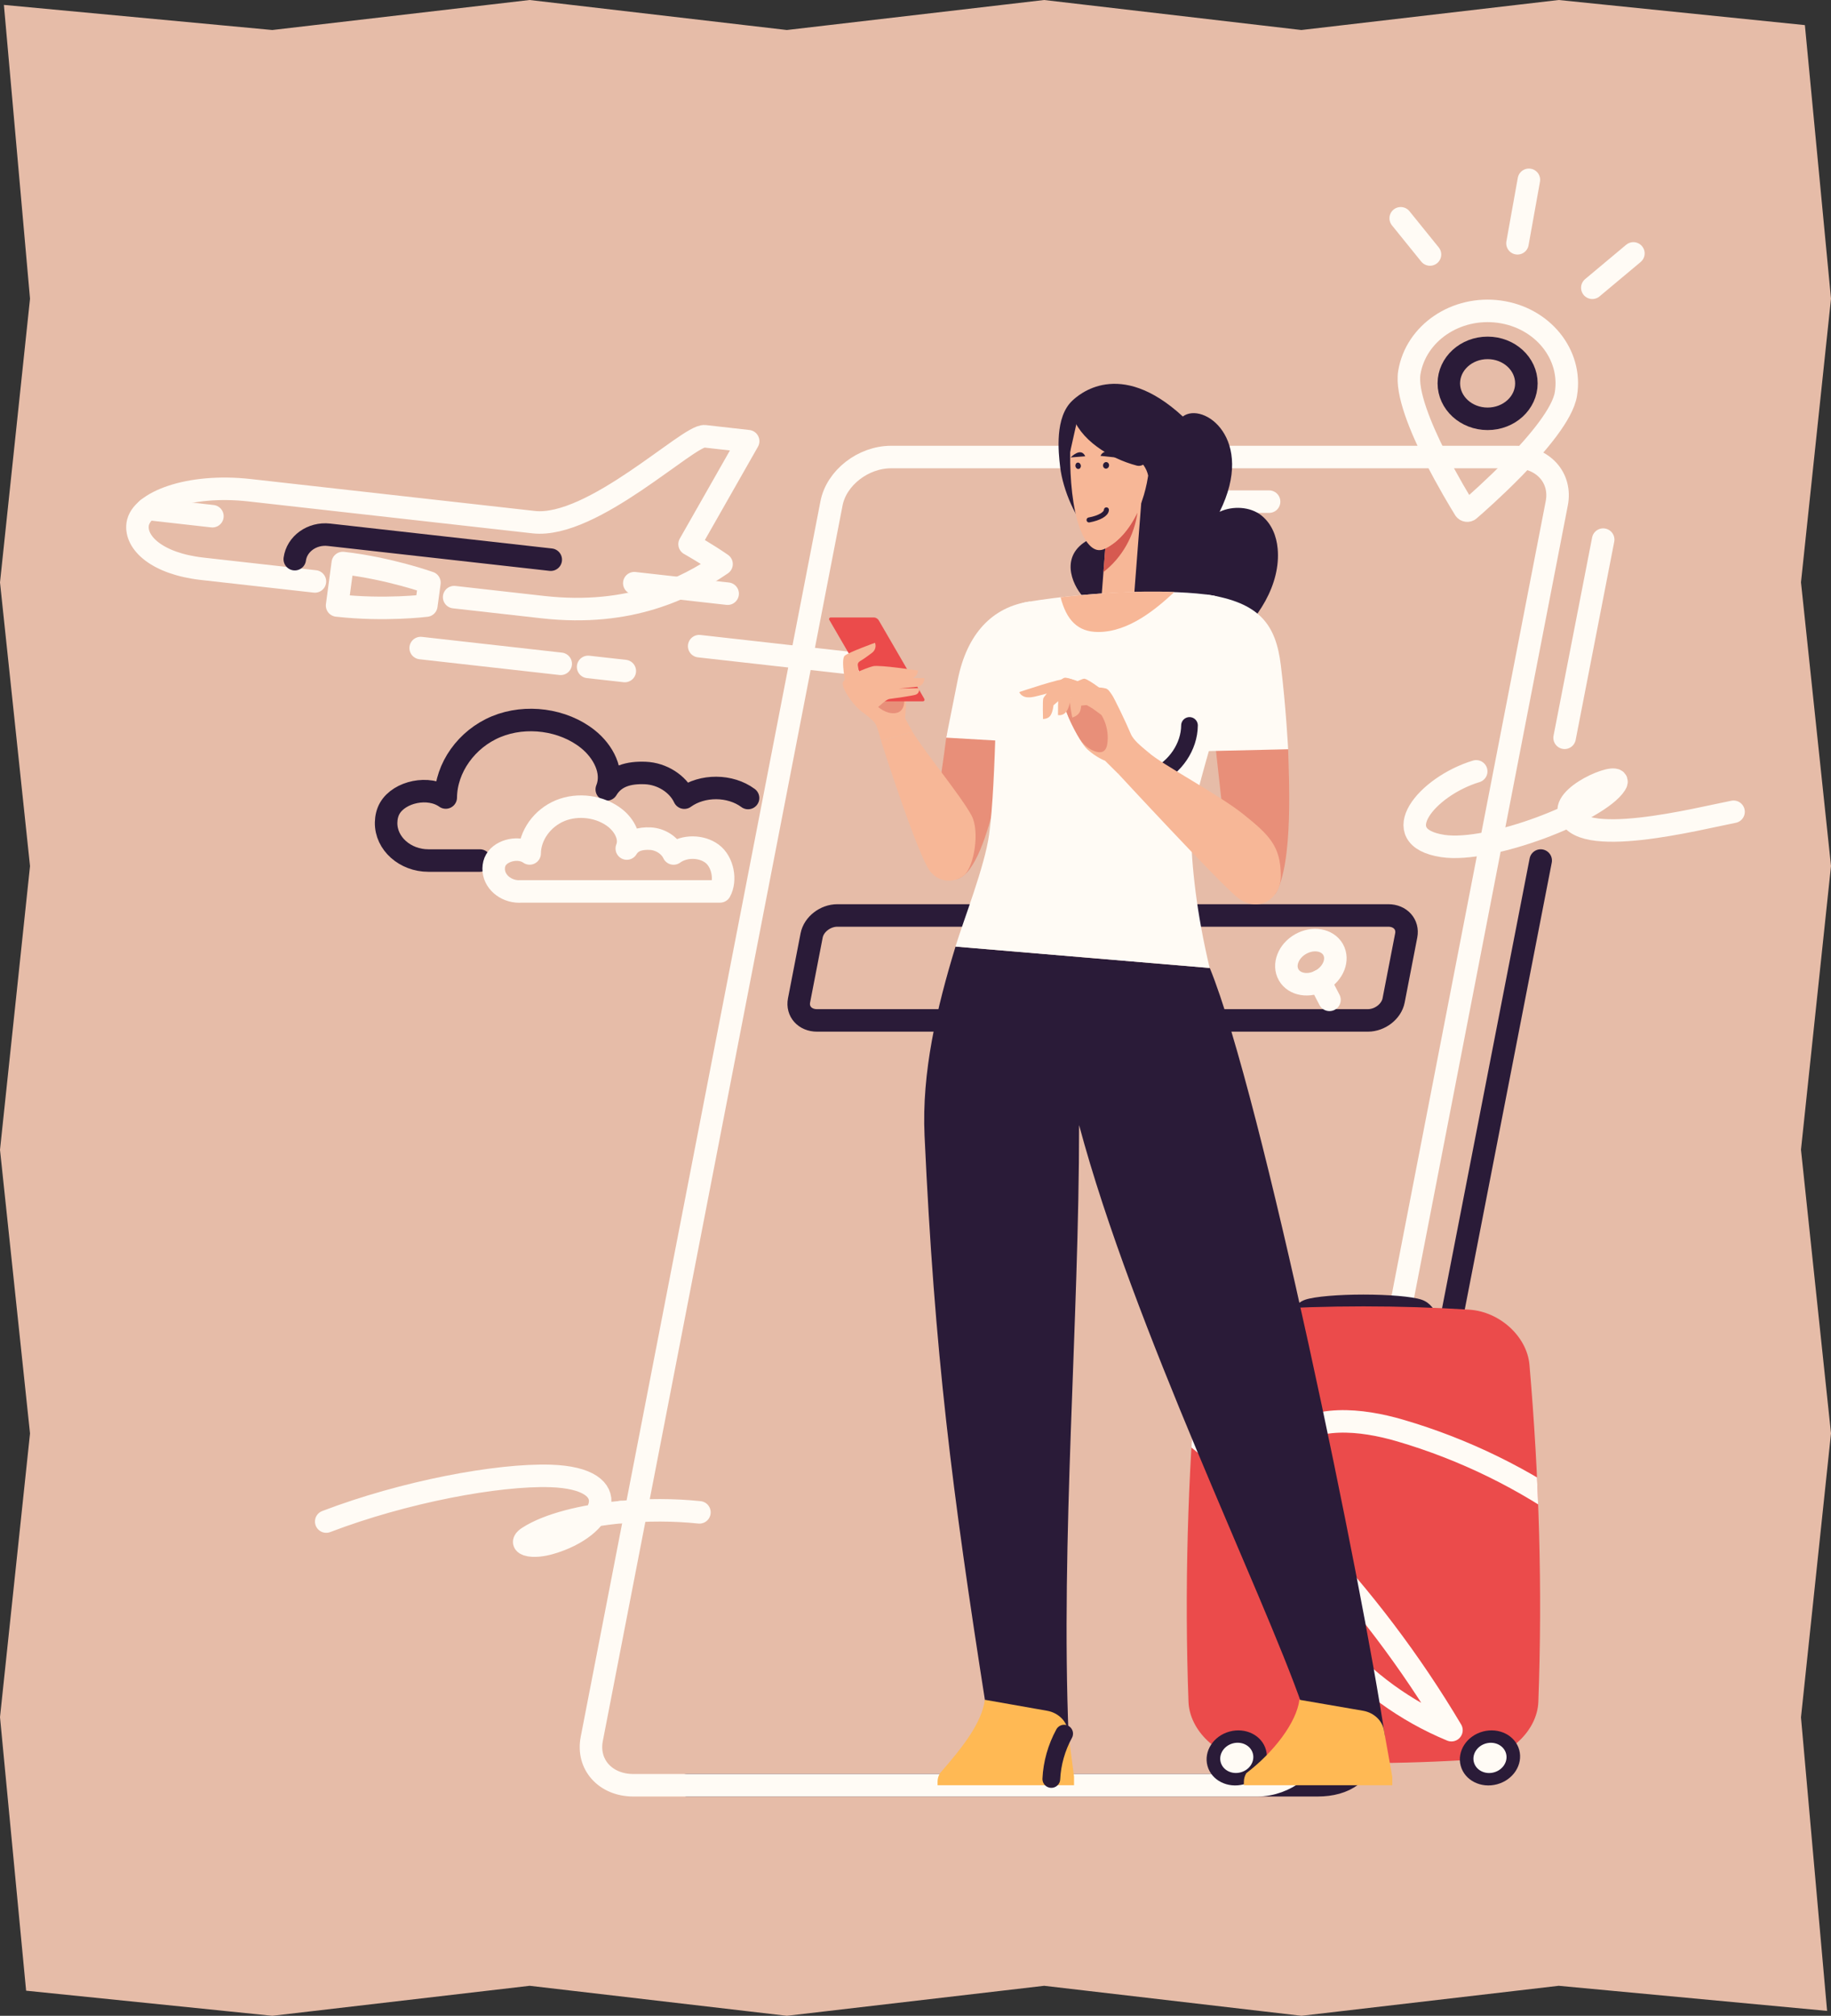 <?xml version="1.0" encoding="UTF-8"?>
<svg xmlns="http://www.w3.org/2000/svg" xmlns:xlink="http://www.w3.org/1999/xlink" viewBox="0 0 366 403">
  <rect x="0" y="0" width="366" height="403" fill="#333333" stroke="none"/>
  <defs>
    <style>
      .cls-1 {
        fill: #e6bca8;
      }

      .cls-2 {
        stroke-width: 3.55px;
      }

      .cls-2, .cls-3, .cls-4, .cls-5, .cls-6, .cls-7, .cls-8 {
        fill: none;
      }

      .cls-2, .cls-3, .cls-4, .cls-6, .cls-7, .cls-8 {
        stroke-linecap: round;
        stroke-linejoin: round;
      }

      .cls-2, .cls-4, .cls-6, .cls-7, .cls-8 {
        stroke: #2a1b38;
      }

      .cls-9 {
        fill: #ffb954;
      }

      .cls-10 {
        fill: #eb4b4b;
      }

      .cls-3 {
        stroke: #fffbf5;
      }

      .cls-3, .cls-6 {
        stroke-width: 4.5px;
      }

      .cls-11 {
        clip-path: url(#clippath);
      }

      .cls-12 {
        fill: #d65a50;
      }

      .cls-13 {
        fill: #fffbf5;
      }

      .cls-7 {
        stroke-width: 3.33px;
      }

      .cls-14 {
        fill: #f7b797;
      }

      .cls-15 {
        fill: #2a1b38;
      }

      .cls-8 {
        stroke-width: 3.33px;
      }

      .cls-16 {
        fill: #e88f79;
      }
    </style>
    <clipPath id="clippath">
      <path class="cls-5" d="M295.43,351.71c-15.3,1.03-30.48,1.03-45.78,0-6.31-.45-11.85-5.74-12.08-11.46-.82-22.38-.17-44.9,1.78-67.45,.51-5.59,5.91-10.57,12.01-10.97,14.15-.88,28.2-.88,42.35,0,6.1,.4,11.5,5.38,12.01,10.97,1.95,22.55,2.61,45.07,1.78,67.45-.23,5.73-5.77,11.01-12.08,11.46Z"/>
    </clipPath>
  </defs>
  <g id="_レイヤー_2" data-name="レイヤー 2">
    <polygon class="cls-1" points="365.22 402.02 311.57 397 260.15 403 208.72 397 157.29 403 105.87 397 54.43 403 5.22 397.98 0 343.29 6 286.58 0 229.87 6 173.15 0 116.44 6 59.72 .78 .98 54.43 6 105.85 0 157.28 6 208.71 0 260.13 6 311.57 0 360.78 5.02 366 59.71 360 116.42 366 173.13 360 229.85 366 286.56 360 343.34 365.22 402.02"/>
  </g>
  <g id="_饑1" data-name=" 饑1">
    <g>
      <g>
        <path class="cls-6" d="M307.97,172.04c-11.6,59.59-27.35,140.49-34.47,177.19-.99,5.12-4.57,7.68-10.16,7.68h-126.03"/>
        <path class="cls-3" d="M251.33,356.91H126.61c-5.59,0-9.32-4.15-8.32-9.27l47.92-247c.99-5.12,6.33-9.27,11.92-9.27h124.73c5.59,0,9.32,4.15,8.32,9.27,0,0-35.94,185.25-47.92,247-.99,5.12-6.33,9.27-11.92,9.27Z"/>
        <line class="cls-3" x1="320.46" y1="107.88" x2="312.75" y2="147.5"/>
        <g>
          <path class="cls-6" d="M273.43,204h-110.12c-2.41,0-4.01-1.79-3.59-3.99l2.52-13c.43-2.21,2.73-3.99,5.14-3.99h110.12c2.41,0,4.01,1.79,3.59,3.99l-2.52,13c-.43,2.21-2.73,3.99-5.14,3.99Z"/>
          <g>
            <ellipse class="cls-3" cx="262.03" cy="192.34" rx="5.11" ry="4.16" transform="translate(-60.84 154.83) rotate(-29.65)"/>
            <line class="cls-3" x1="263.79" y1="196.12" x2="265.75" y2="199.89"/>
          </g>
        </g>
        <line class="cls-3" x1="222.63" y1="100.29" x2="253.68" y2="100.29"/>
      </g>
      <path class="cls-3" d="M295.08,154.21c-9.9,3-18.23,13.16-6.69,14.92,9.49,1.45,31.15-7.01,34.54-12.35,1.85-2.9-9.96,1.72-9.35,5.49,1.26,7.76,26.14,1.33,32.94,.02"/>
      <g>
        <line class="cls-3" x1="29.5" y1="101.74" x2="42.46" y2="103.2"/>
        <path class="cls-3" d="M62.95,116.24c-7.13-.8-14.4-1.62-22.53-2.53-9.13-1.03-13.4-5.25-12.91-8.88,.59-4.41,10.2-8.2,22.4-6.82,25.72,2.89,31.8,3.58,56.77,6.38,11.75,1.32,31.03-17.53,34.18-17.17,2.04,.23,8.69,.98,8.69,.98l-11.71,20.59s3.44,1.93,6.39,3.98c-6.96,4.75-18.2,10.57-35.69,8.61-5.22-.59-13.1-1.47-17.76-2"/>
        <path class="cls-3" d="M85.84,116.49l-.31,2.29-.31,2.29s-8.27,1.05-17.84-.02l.57-4.25,.57-4.24c9.22,1.04,17.31,3.93,17.31,3.93Z"/>
        <path class="cls-6" d="M58.92,111.79h0c.41-3.07,3.47-5.26,6.83-4.88l44.34,4.98"/>
        <line class="cls-3" x1="145.45" y1="118.69" x2="126.79" y2="116.59"/>
        <line class="cls-3" x1="112.08" y1="132.71" x2="84.09" y2="129.56"/>
        <line class="cls-3" x1="124.89" y1="134.15" x2="117.56" y2="133.33"/>
        <line class="cls-3" x1="171.15" y1="132.71" x2="139.76" y2="129.18"/>
      </g>
      <g>
        <path class="cls-6" d="M95.93,172.04h-10.31c-4.61,0-8.51-3.38-8.44-7.6,.02-1.04,.26-2.03,.74-2.86,1.93-3.32,7.77-4.58,11.18-2.14,.06-5.96,4.17-11.72,10.1-14.17,5.93-2.45,13.37-1.44,18.28,2.47,3.12,2.48,5.25,6.53,3.81,10.08,1.6-2.67,4.4-3.42,7.72-3.28,3.32,.14,6.47,2.13,7.78,4.93,3.6-2.61,9.18-2.58,12.74,.07"/>
        <path class="cls-3" d="M103.8,178.23c-2.78,0-5.16-2.04-5.12-4.59,.01-.63,.15-1.22,.45-1.73,1.17-2,4.69-2.76,6.74-1.29,.03-3.59,2.51-7.07,6.09-8.55,3.58-1.48,8.07-.87,11.03,1.49,1.88,1.5,3.16,3.94,2.3,6.08,.96-1.61,2.65-2.06,4.66-1.98,2,.09,3.9,1.29,4.69,2.97,2.17-1.58,5.54-1.56,7.69,.04,2.15,1.6,2.85,5.28,1.6,7.54h-40.13Z"/>
      </g>
      <g>
        <path class="cls-3" d="M313.01,78.78c.65-3.96-.52-7.78-2.93-10.76-2.41-2.98-6.06-5.12-10.38-5.71-4.32-.59-8.5,.48-11.75,2.68-3.26,2.21-5.59,5.55-6.24,9.51-.65,3.96,2.22,10.93,5.24,16.92,2.41,4.77,4.92,8.91,5.84,10.4,.19,.3,.63,.36,.9,.12,1.35-1.17,5.08-4.46,8.91-8.38,4.8-4.92,9.77-10.82,10.41-14.78Z"/>
        <ellipse class="cls-6" cx="297.36" cy="76.64" rx="7.75" ry="7.09"/>
        <g>
          <path class="cls-3" d="M279.99,43.64c1.46,1.81,4.39,5.43,5.85,7.24"/>
          <path class="cls-3" d="M305.61,35.95c-.81,4.5-1.47,8.19-2.28,12.69"/>
          <path class="cls-3" d="M318.29,57.53c2.74-2.29,5.47-4.58,8.21-6.87"/>
        </g>
      </g>
      <g>
        <path class="cls-3" d="M124.14,302.3c5.1-.48,10.54-.49,15.67,.05"/>
        <path class="cls-3" d="M65.21,304.19c15.56-5.95,34.26-9.45,44.82-9.12,15.31,.49,11.06,10.26-.06,13.44-1.31,.39-3.35,.72-4.58,.3-1.1-.38-.51-1.04,.25-1.51,3.9-2.51,10.81-4.28,18.49-5"/>
      </g>
      <g>
        <path class="cls-15" d="M284.18,259.84c-1.88-.65-6.74-1.03-11.64-1.03s-9.75,.38-11.64,1.03c-3.53,1.22-3.76,6.13-3.76,6.13l15.4-.02,15.4,.02s-.23-4.91-3.76-6.13Z"/>
        <g>
          <path class="cls-10" d="M295.43,351.71c-15.3,1.03-30.48,1.03-45.78,0-6.31-.45-11.85-5.74-12.08-11.46-.82-22.38-.17-44.9,1.78-67.45,.51-5.59,5.91-10.57,12.01-10.97,14.15-.88,28.2-.88,42.35,0,6.1,.4,11.5,5.38,12.01,10.97,1.95,22.55,2.61,45.07,1.78,67.45-.23,5.73-5.77,11.01-12.08,11.46Z"/>
          <g class="cls-11">
            <path class="cls-3" d="M342.2,331.1c-13.97-21.22-36.55-37.57-62.33-45.11-7.75-2.27-17.49-3.31-22.91,2.25-4.02,4.12-3.99,10.35-2.86,15.78,3.76,18.15,17.64,34.28,36.03,41.88-32.32-54.46-90.86-96.74-158.15-103.51"/>
          </g>
          <g>
            <g>
              <ellipse class="cls-15" cx="247.23" cy="351.41" rx="6.06" ry="5.46" transform="translate(-83.22 76.8) rotate(-15.14)"/>
              <ellipse class="cls-13" cx="247.23" cy="351.41" rx="3.33" ry="3" transform="translate(-83.21 76.79) rotate(-15.14)"/>
            </g>
            <g>
              <ellipse class="cls-15" cx="297.85" cy="351.41" rx="6.06" ry="5.46" transform="translate(-81.46 90.02) rotate(-15.14)"/>
              <ellipse class="cls-13" cx="297.85" cy="351.41" rx="3.33" ry="3" transform="translate(-81.46 90.02) rotate(-15.14)"/>
            </g>
          </g>
        </g>
      </g>
      <path class="cls-15" d="M241.82,193.51c10.4,25.39,30.71,124.47,35.03,153.74l-16.58-6.33c-7.86-22.62-33.77-75.56-44.57-116,0,39.6-3.71,82.68-2.09,122.34l-16.54-6.14c-6.83-43.55-10.24-70.43-12.26-114.06-.59-12.66,2.44-25.55,6.19-37.82l50.82,4.28Z"/>
      <path class="cls-9" d="M248.64,356.91v-.7c0-.6,.17-1.19,.49-1.72,5.48-4.19,10.02-10.09,10.61-14.67l12.75,2.2c2.23,.4,3.92,2.07,4.19,4.13l1.62,9.05v1.7h-29.66Z"/>
      <path class="cls-9" d="M187.41,356.91v-.7c0-.6,.17-1.19,.49-1.72,4.45-5.07,8.38-10.09,8.96-14.67l12.46,2.2c2.23,.4,3.92,2.07,4.19,4.13l1.18,9.05v1.7h-27.29Z"/>
      <path class="cls-2" d="M212.71,346.59c-1.53,2.81-2.41,5.92-2.56,9.06"/>
      <g>
        <path class="cls-16" d="M187.1,164.34c.03-4.16,.92-7.95,2.04-16.87,.89-7.11,12.49-2.47,12.49-2.47,0,0-3.38,28.27-10.08,30.66-4.47,1.59-4.47-8.2-4.45-11.32Z"/>
        <path class="cls-14" d="M171.67,141.77c.74,.63,2.9,2.14,3.36,3,.46,.87,1.1,3.37,1.1,3.37l6.25-1.88-1.46-2.66s.21-2.51,.23-3.78c.02-1.06-4.61-2.92-5.62-2.89-1.01,.03-3.86,4.85-3.86,4.85Z"/>
        <path class="cls-14" d="M194.21,163.05c-2.16-4.01-9.44-12.8-11.83-16.78l-6.25,1.88s7.38,23.22,9.89,26.17c2.2,2.58,5.36,1.84,6.71,.64,1.98-1.75,3.16-8.78,1.48-11.9Z"/>
        <path class="cls-16" d="M174.12,140.02c.57,.58,1.15,1.17,1.84,1.65s1.48,.84,2.34,.91c.53,.05,1.1-.03,1.53-.32,.44-.29,.7-.75,.82-1.23s.11-.98,.1-1.47c-2.62-1.22-5.48-2.04-8.41-2.27,0,0,1.13,2.06,1.78,2.73Z"/>
        <path class="cls-10" d="M175.85,140.21h8.58c.35,0,.48-.26,.29-.57l-9.07-15.63c-.18-.32-.61-.57-.96-.57h-8.58c-.35,0-.48,.26-.29,.57l9.07,15.63c.18,.32,.61,.57,.96,.57Z"/>
        <path class="cls-14" d="M169.15,137.4s-1.18-5.6-.29-6.32,6.04-2.57,6.04-2.57c0,0,.53,1.15-.64,2.04-.64,.49-1.67,1.24-2.37,1.64-.32,.18-.48,.52-.42,.85l.48,2.67-2.8,1.68Z"/>
        <path class="cls-14" d="M184.8,135.72c0-.09,0-.15,0-.15,0,0-7.89-.02-9.14-.15-1.6-.17-3.85,1.4-3.85,1.4l-.86-.45,.05,1.24s3.17-2.09,4.21-2.03c1.04,.06,5.65,.12,6.59,.08,1.65-.06,1.7-1.61,1.7-1.61,0,0-7.69-1.18-9-.86s-6.24,2.26-6.07,3.57c.24,1.86,3.73,6.37,5.14,5.93,1.41-.44,3.19-2.83,4.28-2.96s4.54-.64,5.13-.83c.98-.32,.72-1.32,.72-1.32,0,0-6.71,.08-7.27,.24-.55,.16-4.24,1.45-4.24,1.45l.1,.28s3.27-1.31,4.73-1.59c1.44-.27,6-.54,6.61-.73,.96-.29,1.13-1.17,1.15-1.52Z"/>
      </g>
      <path class="cls-13" d="M205.92,120.24c-7.55,1.07-12.66,6.44-14.49,15.74-.71,3.58-2.29,11.49-2.29,11.49l16,.93,3.09-16.13-2.3-12.03Z"/>
      <path class="cls-15" d="M236.44,83.26c4.08-3.03,14.63,4.45,7.35,19.06,2.7-1.27,6.17-.99,8.3,.69s3.07,4.18,3.3,6.65c.33,3.52-.63,7.14-2.44,10.45-1.81,3.31-4.43,6.31-7.44,9.01-4.62,.26-9.76-.42-13.99-1.76-4.23-1.34-13.03-5.41-15.43-8.53-2.4-3.12-3.99-8.72,2.57-11.42-3.65-3.15-6.21-9.61-6.74-14.02-.36-3.01-1.12-10.01,2.46-13.32,1.1-1.02,9.27-8.61,22.07,3.21Z"/>
      <path class="cls-15" d="M229.2,79.12c4.14,2.41,8.9,12.14,5.85,17.75-1.26,2.32-5.29,5.61-8.86,6.91-1.1-8.28-1.61-18.17,3.01-24.66Z"/>
      <polygon class="cls-14" points="226.24 125.02 228.29 98.37 221.84 97.95 219.78 124.6 226.24 125.02"/>
      <path class="cls-12" d="M227.37,102.46c-.63,4.54-2.99,8.95-6.8,11.9l.36-4.72c2.41-1.12,4.7-3.55,6.44-7.18Z"/>
      <path class="cls-14" d="M217.7,108.91c1.78,1.94,3.28,.77,4.19,.19,3.96-2.56,6.95-8.13,7.75-15.03,.46-4.02,.12-4.91-.32-8.94-3.57-2.98-10.17-5.84-14.68-4.04-1.37,8.69-1.03,23.38,3.07,27.83Z"/>
      <g>
        <path class="cls-15" d="M219.97,91.14l3.5,.37s-2.53-2.43-3.5-.37Z"/>
        <path class="cls-15" d="M220.49,93c-.03,.36,.22,.67,.55,.69s.62-.26,.65-.62c.03-.36-.22-.67-.55-.69-.33-.02-.62,.26-.65,.62Z"/>
      </g>
      <g>
        <path class="cls-15" d="M216.93,91.22l-2.91,.23s2.04-2.16,2.91-.23Z"/>
        <path class="cls-15" d="M216.05,93.07c.04,.36-.17,.67-.47,.69s-.57-.24-.61-.59c-.04-.36,.17-.67,.47-.69s.57,.24,.61,.59Z"/>
      </g>
      <path class="cls-15" d="M229.5,95.03c-1.32-5.8-11.22-6.61-13.7-12.98-.38,1.38-1.95,8.72-2.26,9.83-.25-2.51,.09-9.58,.65-11.06,4.43-4.38,25.81-6.93,15.31,14.21Z"/>
      <path class="cls-8" d="M215.8,82.05c1.1,4.53,6.83,8.1,11.84,9.42"/>
      <path class="cls-13" d="M190.99,189.23c1.58-5.18,5.86-16.06,6.72-22.36,1.54-11.19,1.16-32.75,2.51-41.66,.37-2.45,2.4-4.42,5.05-4.86,13.87-2.3,29.69-2.54,37.13-1.31,4.16,.69,5.88,6.46,5.31,10.29-.19,1.3-9.79,31.82-9.7,35.98,.17,8.04,1.18,17.21,3.79,28.21l-50.82-4.28Z"/>
      <path class="cls-14" d="M234.73,118.37c-3.52,3.26-9.01,7.98-15.21,7.98-4.14,0-6.37-2.46-7.52-6.95,6.04-.71,15.38-1.41,22.73-1.03Z"/>
      <path class="cls-7" d="M230.82,155.32c4.13-1.92,6.91-6.05,6.95-10.29"/>
      <g>
        <path class="cls-16" d="M257.49,149.78c.1,4.85,1.16,22.83-2.57,28.95-5.54-5.4-10.57-16.98-10.57-16.98l-1.81-16.35s4.6-2.43,14.95,4.38Z"/>
        <g>
          <path class="cls-14" d="M229.61,150.45c2.15,2.06,14.04,8.44,18.82,12.25,5.48,4.36,7.52,6.58,7.59,12.26,.06,5-4.76,7.7-8.77,4.38-3.99-3.3-23.67-24.59-23.67-24.59,1.29-1.26,2.89-2.41,6.03-4.3Z"/>
          <g>
            <path class="cls-14" d="M220.95,137.61c.56,.14,.86,.63,1.33,1.32,.49,.71,2.79,5.49,3.74,7.76,.28,.68,.86,1.34,1.4,1.87,.77,.75,2.19,1.9,2.19,1.9-.08,.09-6.03,4.3-6.03,4.3l-2.7-2.68s-1.71-.62-3.54-2.28c-1.83-1.66-4.84-8.75-4.72-9,.13-.25,4.06-4.23,8.33-3.18Z"/>
            <path class="cls-16" d="M212.89,140.92c-.17,1.32,2.48,6.33,3.35,7.39,.62,.76,1.57,1.5,2.52,1.86,.55,.21,1.21,.33,1.72,.07,.57-.29,.77-.95,.86-1.54,.4-2.76-.58-5.72-2.75-7.67-1.09-.98-5.38-2.71-5.7-.11Z"/>
            <path class="cls-14" d="M219.43,138.15s-5.72-2.9-6.65-2.65c-.93,.25-4.11,3.58-4.25,4.17-.14,.59-.04,4.08-.04,4.08,1.14-.09,1.8-.47,2.1-2.76l2.77-2.37,4.91,2.23,1.16-2.71Z"/>
            <path class="cls-14" d="M221.51,138.84s-3.77-3.03-4.75-3.15c-.64-.08-4.88,2.33-5.08,2.88-.21,.55-.2,4.38-.2,4.38,0,0,1.33,.37,2.04-1.35,.29-.69,.61-2.11,.61-2.11l1.52-.36,3.35,2.49,2.51-2.79Z"/>
            <path class="cls-14" d="M222.32,141.03s-3.87-2.78-4.65-2.75-3.16,.81-3.65,1.31c-.43,.43,.32,3.85,.32,3.85,0,0,1.19-.28,1.56-1.26,.21-.56,.21-1.11,.21-1.11l1.29-.14,2.92,2.11,2-2Z"/>
            <path class="cls-14" d="M220.4,138.22s-5.76-2.57-6.92-2.58c-1.7-.02-9.73,2.72-9.73,2.72,0,0,.38,1.27,2.4,1.03,1.26-.15,4.61-1.24,5.12-1.13,.51,.11,4.18,1.73,4.18,1.73l2.82,1.56,2.13-3.32Z"/>
          </g>
        </g>
      </g>
      <path class="cls-13" d="M241.1,118.84c10.82,1.6,13.93,6.13,14.92,14.11,1.02,8.21,1.47,16.84,1.47,16.84l-16.48,.38-1.64-25.32,1.72-6.01Z"/>
      <path class="cls-4" d="M217.69,103.95c2.06-.38,3.46-1.19,3.47-2.02"/>
    </g>
  </g>
</svg>